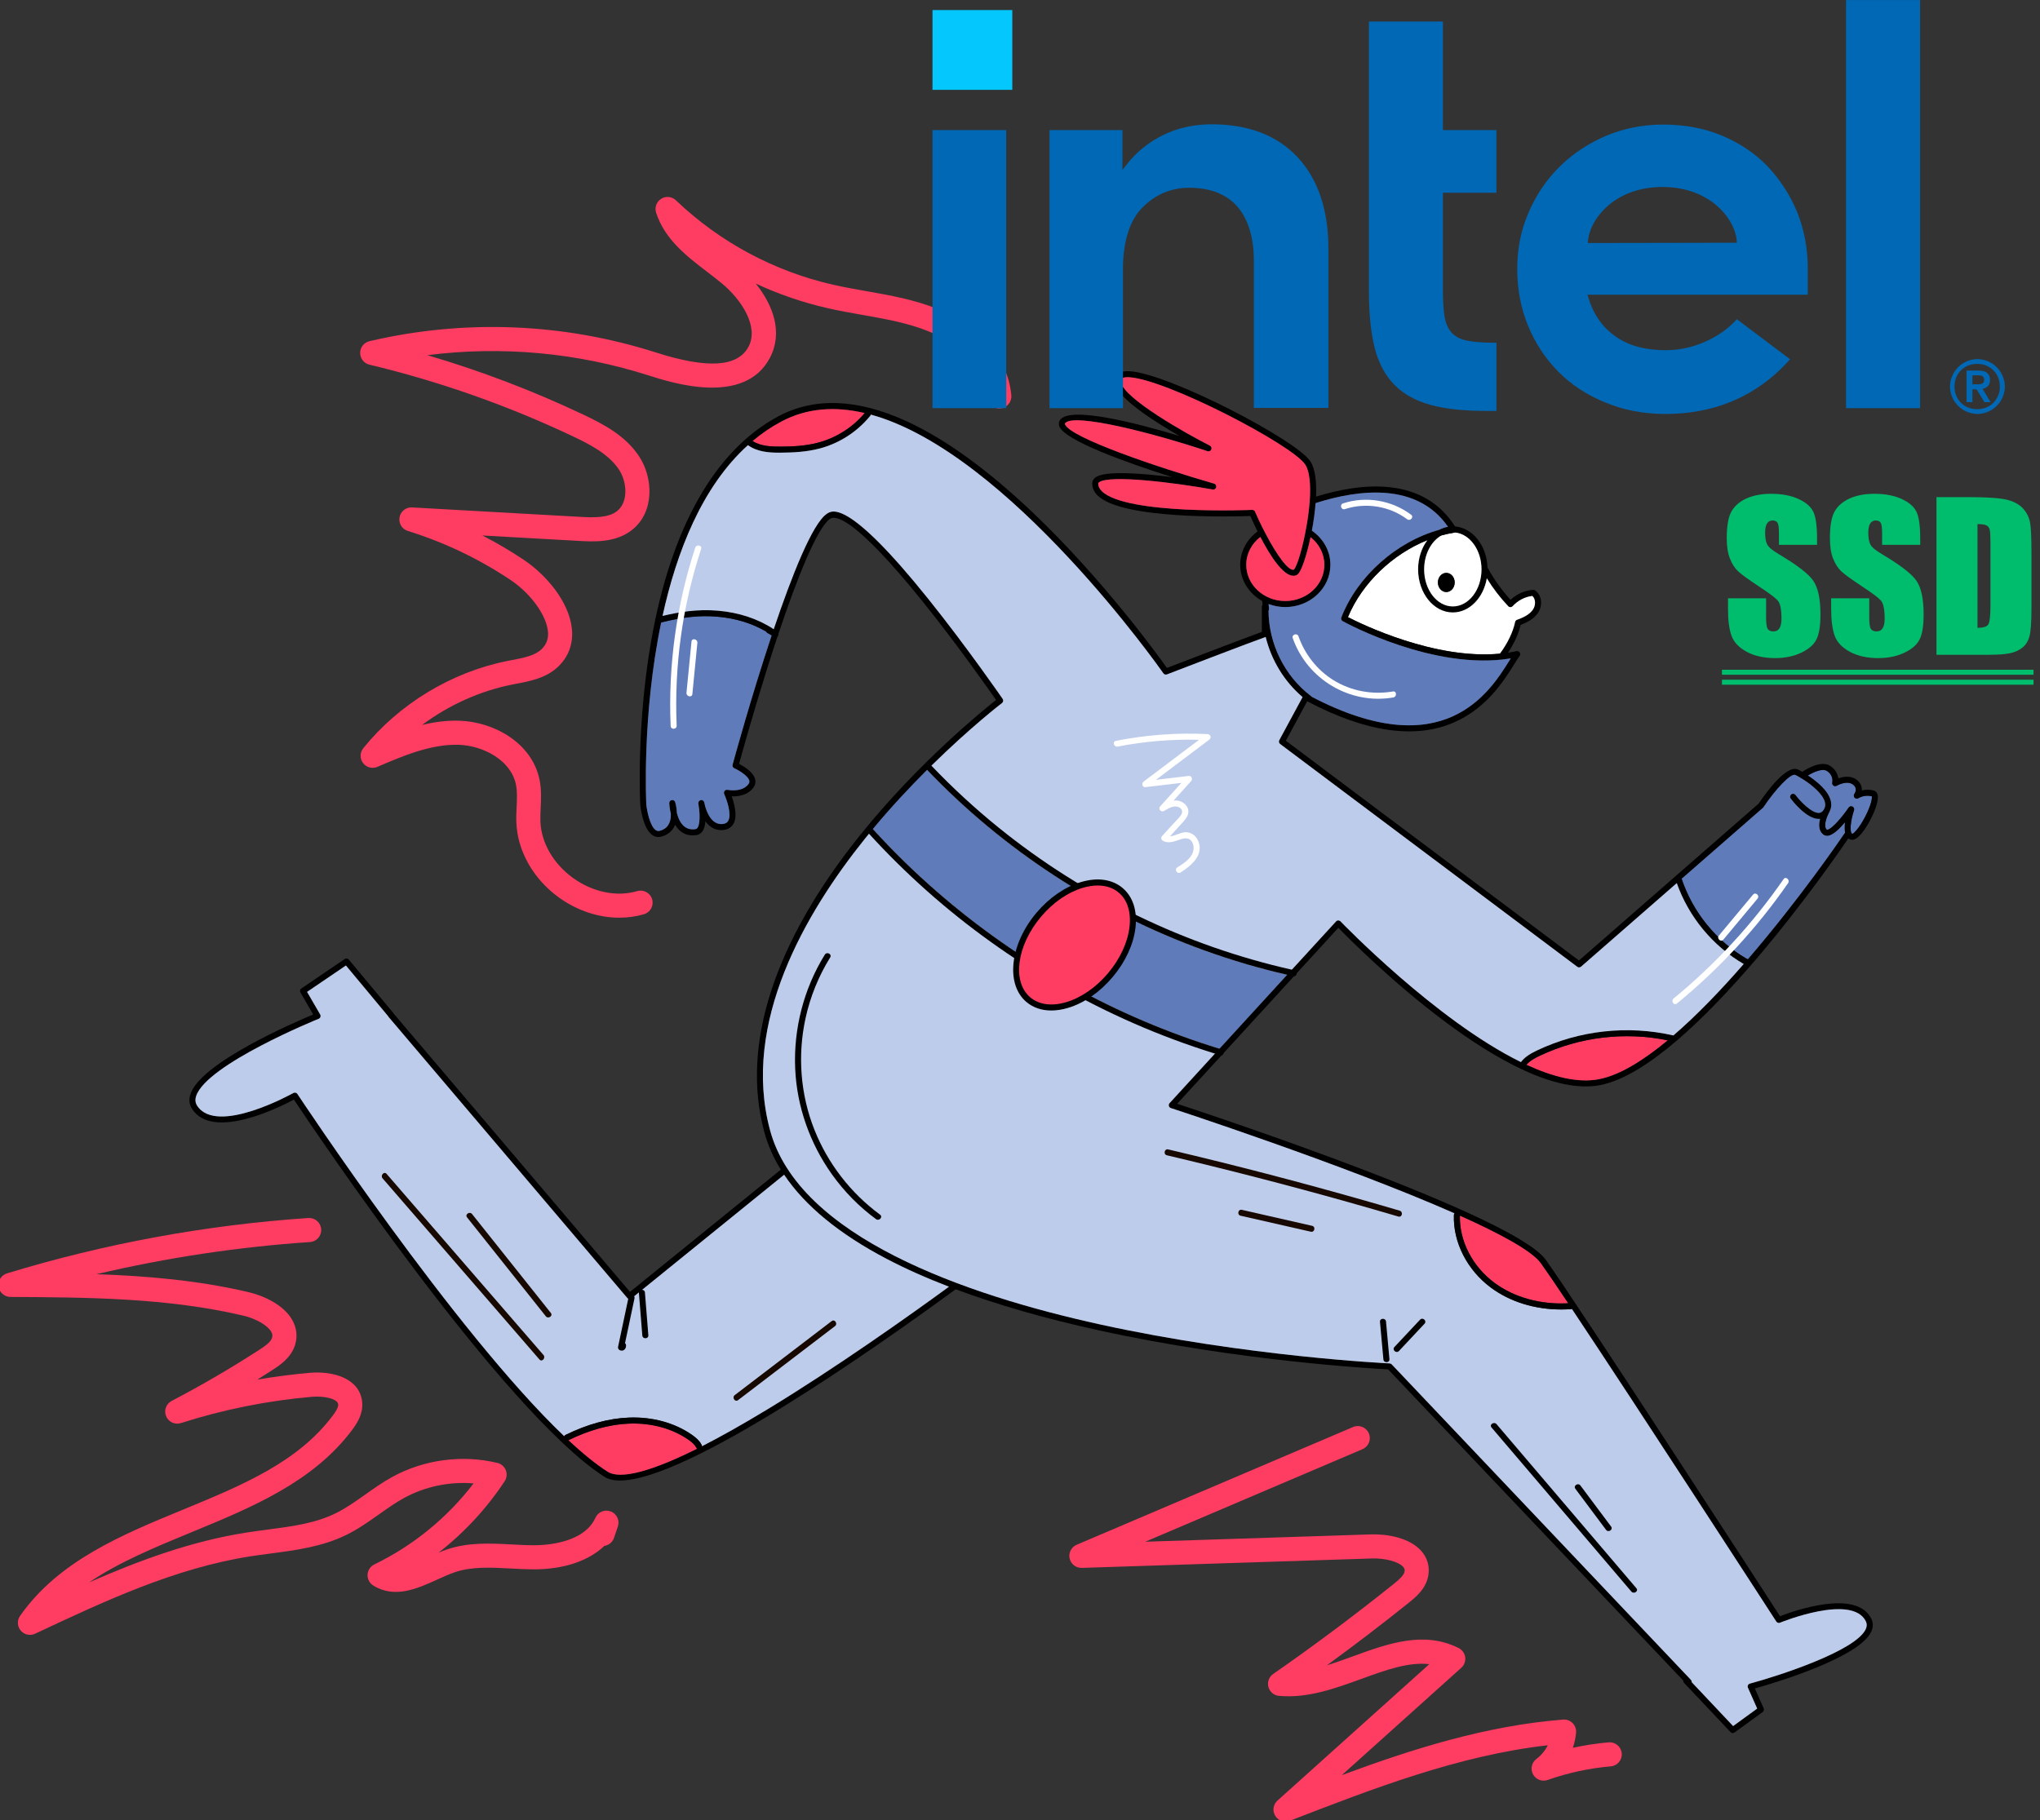 <svg xmlns="http://www.w3.org/2000/svg" xmlns:xlink="http://www.w3.org/1999/xlink" id="stroke" width="409" height="365" viewBox="0 0 409 365"><rect x="0" y="0" width="409" height="365" fill="#333333" stroke="none"/><defs><clipPath id="clippath"><rect x="186.957" y="2.016" width="16" height="16" fill="none" stroke-width="0"></rect></clipPath><clipPath id="clippath-1"><path d="M318.364,48.736c0-4.078,4.725-11.188,14.897-11.243,10.172,0,14.953,7.11,14.953,11.188l-29.85.055ZM362.444,53.861c0-4.023-.723-7.771-2.112-11.298-1.445-3.472-3.446-6.558-5.948-9.204-2.557-2.645-5.614-4.685-9.172-6.173-3.558-1.488-7.504-2.204-11.784-2.204-4.058,0-7.893.772-11.451,2.26-3.558,1.543-6.67,3.582-9.283,6.173-2.613,2.59-4.725,5.677-6.226,9.204-1.556,3.527-2.279,7.33-2.279,11.353s.723,7.826,2.168,11.353c1.445,3.527,3.502,6.614,6.059,9.204,2.557,2.59,5.725,4.685,9.394,6.173,3.669,1.543,7.726,2.315,12.062,2.315,12.563,0,20.345-5.677,25.014-10.967l-10.673-8.046c-2.224,2.645-7.56,6.228-14.23,6.228-4.169,0-7.615-.937-10.228-2.866-2.613-1.874-4.391-4.519-5.336-7.771l-.167-.496h44.191v-5.236ZM260.164,31.541c-4.113-4.409-9.894-6.614-17.232-6.614-3.558,0-6.782.717-9.728,2.149-2.89,1.433-5.392,3.417-7.338,5.952l-.834,1.047v-7.991h-14.619v55.774h14.73v-29.706,2.039-.992c.167-5.236,1.445-9.094,3.891-11.574,2.613-2.645,5.781-3.968,9.394-3.968,4.28,0,7.56,1.323,9.728,3.858,2.112,2.535,3.224,6.117,3.224,10.692v29.596h14.953v-31.635c.056-7.936-2.057-14.219-6.17-18.628ZM384.957,81.859V.016h-14.842v81.843h14.842ZM300.02,82.41v-13.668c-2.168,0-4.002-.11-5.336-.331-1.556-.221-2.724-.772-3.502-1.543-.778-.772-1.278-1.874-1.556-3.307-.222-1.378-.334-3.196-.334-5.401v-19.51h10.728v-12.566h-10.728V4.315h-14.842v53.956c0,4.574.389,8.432,1.167,11.519.778,3.031,2.112,5.511,3.947,7.385,1.834,1.874,4.28,3.196,7.226,4.023,3.002.827,6.782,1.212,11.284,1.212h1.946ZM201.743,81.859V26.084h-14.786v55.774h14.786Z" fill="none" stroke-width="0"></path></clipPath><clipPath id="clippath-2"><rect x="-277.043" y="-4394.984" width="1975" height="8280" fill="none" stroke-width="0"></rect></clipPath><clipPath id="clippath-3"><path d="M396.85,77.067h-1.403v-1.796h1.403c.168,0,.337.056.505.112.168.056.281.168.337.281.056.112.112.281.112.505s-.056.393-.112.505c-.112.112-.225.225-.337.281-.168.056-.337.112-.505.112ZM397.467,77.965c.449-.056.786-.225,1.066-.505.281-.281.449-.673.449-1.235,0-.617-.168-1.066-.561-1.403-.337-.337-.954-.505-1.684-.505h-2.469v6.342h1.179v-2.582h.842l1.571,2.582h1.235l-1.628-2.694ZM400.61,79.312c-.225.561-.561,1.066-.954,1.459-.393.393-.898.73-1.459.954-.561.225-1.123.337-1.796.337-.617,0-1.235-.112-1.796-.337-.561-.225-1.066-.561-1.459-.954-.393-.393-.73-.898-.954-1.459-.225-.561-.337-1.122-.337-1.796,0-.617.112-1.235.337-1.796.225-.561.561-1.066.954-1.459.393-.393.898-.73,1.459-.954.561-.225,1.122-.337,1.796-.337.617,0,1.235.112,1.796.337.561.225,1.066.561,1.459.954.393.393.73.898.954,1.459.225.561.337,1.122.337,1.796.056.673-.112,1.235-.337,1.796ZM401.508,75.383c-.281-.673-.673-1.235-1.179-1.74-.505-.505-1.066-.898-1.74-1.179-.673-.281-1.403-.449-2.133-.449-.786,0-1.459.168-2.133.449-.673.281-1.235.673-1.74,1.179-.505.505-.898,1.066-1.179,1.74-.281.673-.449,1.403-.449,2.133,0,.786.168,1.459.449,2.133.281.673.673,1.235,1.179,1.74.505.505,1.066.898,1.74,1.179.673.281,1.403.449,2.133.449.786,0,1.459-.168,2.133-.449.673-.281,1.235-.673,1.74-1.179.505-.505.898-1.066,1.179-1.74.281-.673.449-1.403.449-2.133s-.168-1.459-.449-2.133Z" fill="none" stroke-width="0"></path></clipPath><clipPath id="clippath-4"><rect x="-277.043" y="-4394.984" width="1975" height="8280" fill="none" stroke-width="0"></rect></clipPath></defs><g><path d="M124.178,184.042c-4.142,0-8.415-1.388-12.077-4.02-5.151-3.701-8.357-9.333-8.576-15.066-.041-1.087.007-2.147.054-3.171.072-1.586.14-3.084-.137-4.443-1.007-4.938-6.616-7.793-11.382-7.972-5.631-.199-11.347,2.248-16.39,4.417-1.02.439-2.207.126-2.879-.758-.671-.885-.653-2.112.043-2.977,7.161-8.884,17.686-15.261,28.877-17.497.31-.062.623-.122.938-.182,2.366-.454,4.601-.882,5.957-2.204.973-.949,1.383-2.099,1.253-3.519-.302-3.287-3.459-7.638-7.508-10.345-6.357-4.252-13.284-7.557-20.587-9.825-1.165-.362-1.877-1.536-1.661-2.736.217-1.201,1.287-2.055,2.513-1.983l33.729,1.894c2.894.163,5.636.196,7.359-1.152,2.307-1.804,2.043-5.86.365-8.371-2.038-3.05-5.68-4.952-9.237-6.637-13.03-6.176-26.749-11.01-40.773-14.367-1.089-.26-1.856-1.235-1.854-2.354s.774-2.091,1.864-2.347c18.993-4.459,38.854-3.675,57.438,2.263,10.344,3.307,16.419,2.923,18.573-1.177,2.084-3.964-1.342-9.372-5.406-12.72-.901-.743-1.837-1.46-2.827-2.219-4.211-3.228-8.567-6.567-10.304-11.915-.342-1.052.075-2.202,1.012-2.791.936-.589,2.154-.466,2.954.298,8.778,8.382,19.674,14.237,31.509,16.932,2.192.499,4.48.903,6.694,1.293,4.761.84,9.684,1.708,14.344,3.608,6.63,2.704,13.975,8.666,14.702,17.29.112,1.329-.875,2.498-2.204,2.61-1.321.114-2.498-.875-2.61-2.204-.544-6.457-6.649-11.158-11.712-13.222-4.183-1.706-8.64-2.492-13.359-3.324-2.271-.401-4.62-.815-6.927-1.341-4.99-1.136-9.825-2.797-14.426-4.94,3.442,4.271,5.527,9.774,2.837,14.892-5.088,9.678-19.563,5.052-24.321,3.531-14.345-4.586-29.487-5.954-44.344-4.062,10.692,3.144,21.149,7.13,31.208,11.898,4.167,1.974,8.463,4.244,11.185,8.318,2.904,4.346,3.192,11.264-1.405,14.86-3.298,2.581-7.697,2.335-10.607,2.171l-19.355-1.087c2.859,1.47,5.636,3.104,8.317,4.897,4.431,2.963,9.128,8.416,9.633,13.92.264,2.881-.666,5.446-2.692,7.42-2.395,2.334-5.596,2.948-8.42,3.49-.302.058-.603.116-.902.175-6.474,1.293-12.702,4.123-18.041,8.1,2.459-.602,5.006-.952,7.625-.851,6.771.255,14.418,4.402,15.934,11.835.398,1.946.312,3.818.229,5.628-.044.968-.086,1.882-.052,2.767.163,4.254,2.618,8.488,6.567,11.326,3.95,2.838,8.747,3.814,12.829,2.611,1.28-.376,2.623.354,3,1.634.377,1.28-.354,2.623-1.634,3-1.591.468-3.253.698-4.937.698Z" fill="#ff3c62" stroke-width="0"></path><path d="M257.735,365.311c-.819,0-1.608-.418-2.059-1.151-.61-.994-.424-2.282.444-3.061l30.444-27.363c-4.192-.472-8.797,1.202-13.603,2.95-5.325,1.937-10.835,3.941-16.547,3.408-1.01-.094-1.854-.81-2.112-1.79-.258-.981.124-2.019.957-2.598,8.231-5.72,16.374-11.805,24.203-18.085.979-.785,2.033-1.692,2.146-2.498.052-.371-.022-.613-.272-.89-.942-1.05-3.654-1.783-6.307-1.69l-58.143,1.889c-1.17.029-2.186-.758-2.437-1.893-.251-1.135.342-2.288,1.411-2.744l55.414-23.615c1.228-.524,2.646.048,3.169,1.275.523,1.227-.048,2.646-1.275,3.169l-43.552,18.56,45.254-1.471c3.339-.098,7.73.699,10.057,3.29,1.207,1.343,1.713,2.999,1.462,4.789-.388,2.772-2.59,4.54-3.906,5.596-5.36,4.3-10.867,8.511-16.448,12.576,1.762-.541,3.527-1.184,5.271-1.818,6.958-2.532,14.155-5.149,21.142-1.638.713.359,1.203,1.047,1.309,1.838.106.791-.186,1.584-.78,2.117l-23.959,21.533c14.246-5.285,28.944-9.921,44.368-11.144.71-.062,1.402.201,1.902.702.5.502.755,1.198.697,1.904-.086,1.04-.307,2.067-.647,3.054,2.37-.519,4.773-.885,7.191-1.094,1.316-.11,2.499.869,2.615,2.199.115,1.329-.869,2.5-2.199,2.615-4.313.373-8.573,1.292-12.659,2.73-1.126.395-2.368-.088-2.931-1.138-.563-1.05-.276-2.354.676-3.07.963-.725,1.747-1.679,2.295-2.753-17.902,2.038-35.079,8.695-51.723,15.145-.285.111-.58.163-.872.163Z" fill="#ff3c62" stroke-width="0"></path><path d="M6.001,327.861c-.696,0-1.378-.301-1.849-.86-.705-.837-.759-2.044-.131-2.941,7.71-11.019,20.37-16.238,32.614-21.283,11.857-4.887,23.056-9.503,30.098-18.908.488-.652,1.13-1.591,1.073-2.221-.104-1.162-2.883-1.739-5.311-1.523-8.896.775-17.72,2.548-26.226,5.266-1.192.383-2.481-.213-2.964-1.371-.483-1.157-.001-2.49,1.109-3.071,6-3.138,11.924-6.595,17.607-10.275,1.129-.731,2.252-1.516,2.517-2.373.134-.433.088-.798-.154-1.22-.748-1.306-3.069-2.641-5.643-3.245-15.203-3.569-31.186-3.657-46.644-3.743-1.194-.006-2.204-.885-2.377-2.066s.543-2.312,1.685-2.66c19.624-5.985,39.952-9.721,60.417-11.104,1.332-.082,2.483.916,2.573,2.248s-.916,2.483-2.247,2.573c-14.406.974-28.742,3.135-42.804,6.445,10.197.357,20.455,1.246,30.5,3.604,3.102.729,7.025,2.569,8.732,5.548.908,1.586,1.108,3.333.577,5.049-.806,2.604-3.122,4.104-4.507,5-1.013.656-2.033,1.305-3.061,1.947,3.476-.602,6.977-1.057,10.489-1.364,4.945-.429,10.124,1.227,10.543,5.905.203,2.258-.972,4.151-2.018,5.548-7.839,10.47-20.185,15.558-32.124,20.479-7.415,3.056-14.58,6.01-20.606,10.094,10.084-4.42,20.522-8.275,31.59-10.002,1.383-.216,2.789-.4,4.148-.579,4.909-.645,9.546-1.253,13.656-3.26,2.049-1,3.938-2.338,5.937-3.754,1.747-1.238,3.554-2.518,5.524-3.593,6.336-3.459,13.993-4.468,21.006-2.77.765.185,1.392.732,1.68,1.464.288.733.201,1.56-.234,2.217-3.625,5.476-8.107,10.305-13.246,14.312.535-.223,1.075-.433,1.615-.62,4.313-1.488,8.753-1.254,13.045-1.027,1.581.084,3.068.169,4.564.16,2.286-.004,9.923-.412,12.228-5.518.53-1.174,1.888-1.727,3.087-1.254,1.199.472,1.816,1.802,1.403,3.022l-.765,2.264c-.301.889-1.069,1.488-1.938,1.617-3.13,2.988-8.068,4.691-14.007,4.7-1.613.002-3.25-.084-4.825-.167-4.008-.212-7.792-.412-11.215.77-1.092.377-2.233.895-3.442,1.444-4.008,1.819-8.549,3.881-12.854,1.192-.745-.466-1.179-1.3-1.132-2.177.047-.878.567-1.661,1.358-2.045,7.818-3.794,14.633-9.37,19.895-16.247-4.783-.4-9.694.603-13.907,2.903-1.722.94-3.336,2.084-5.046,3.295-2.069,1.466-4.208,2.981-6.61,4.154-4.819,2.353-10.069,3.042-15.147,3.709-1.331.175-2.707.355-4.032.562-15.169,2.366-29.408,9.054-43.178,15.522-.329.155-.68.229-1.026.229Z" fill="#ff3c62" stroke-width="0"></path><g><g><g><path d="M298.232,113.845c-.139-4.421-2.971-7.99-6.516-8.267-.145-.012-.29-.018-.441-.018-.326,0-.652.03-.966.085-.616.103-1.208.314-1.757.604-.906.483-1.709,1.19-2.367,2.071-1.159,1.54-1.866,3.605-1.866,5.87,0,4.759,3.122,8.636,6.957,8.636,3.346,0,6.148-2.941,6.818-6.848.091-.58.145-1.177.145-1.788,0-.115,0-.229-.006-.344ZM291.275,121.617c-3.171,0-5.749-3.333-5.749-7.428,0-3.056,1.443-5.695,3.491-6.824.695-.387,1.455-.598,2.259-.598.133,0,.26.006.387.018h.006c2.995.26,5.363,3.485,5.363,7.404,0,4.095-2.579,7.428-5.755,7.428Z" fill="#000" stroke-width="0"></path><path d="M291.668,106.785h-.006c-.048.024-.097.036-.145.042-.839.133-1.673.314-2.5.538-2.047,1.129-3.491,3.768-3.491,6.824,0,4.095,2.579,7.428,5.749,7.428,3.176,0,5.755-3.333,5.755-7.428,0-3.919-2.367-7.144-5.363-7.404ZM289.971,118.73c-.93,0-1.685-.864-1.685-1.92,0-1.063.755-1.92,1.685-1.92s1.679.858,1.679,1.92c0,1.057-.749,1.92-1.679,1.92Z" fill="#fff" stroke-width="0"></path></g><path d="M291.65,116.81c0,1.057-.749,1.92-1.679,1.92s-1.685-.864-1.685-1.92c0-1.063.755-1.92,1.685-1.92s1.679.858,1.679,1.92Z" fill="#000" stroke-width="0"></path><path d="M308.353,122.903c-.864,1.286-2.337,1.987-3.478,2.41-.411,1.775-1.323,3.774-2.536,5.58-.26.399-.537.779-.827,1.153-.121.151-.296.23-.477.23-.127,0-.26-.042-.368-.127-.266-.205-.314-.586-.109-.852.054-.066.103-.133.151-.205,1.504-1.981,2.663-4.39,3.056-6.353.042-.205.193-.381.393-.447,1.612-.562,2.627-1.22,3.195-2.065.537-.797.598-2.053-.127-2.712-1.455.157-2.923.912-3.95,2.053-.115.121-.272.193-.441.199-.169-.006-.332-.066-.447-.193-1.637-1.733-3.074-3.611-4.294-5.598-.296-.471-.58-.954-.846-1.437-.157-.296-.054-.664.242-.821.254-.139.555-.079.743.127.03.03.054.066.079.109,1.238,2.259,2.76,4.39,4.529,6.335,1.256-1.171,2.875-1.89,4.535-1.999.133-.006.272.03.381.109,1.486,1.027,1.51,3.158.598,4.505Z" fill="#000" stroke-width="0"></path><g><path d="M307.351,122.227c-.568.845-1.582,1.504-3.195,2.065-.199.067-.35.242-.393.447-.393,1.963-1.552,4.372-3.056,6.353-13.075,1.232-27.671-5.894-30.461-7.331,2.844-6.854,8.974-12.658,15.937-15.442-1.159,1.54-1.866,3.605-1.866,5.87,0,4.759,3.122,8.636,6.957,8.636,3.346,0,6.148-2.941,6.818-6.848,1.22,1.987,2.657,3.865,4.294,5.598.115.127.278.187.447.193.169-.006.326-.078.441-.199,1.027-1.141,2.494-1.896,3.95-2.053.725.658.664,1.915.127,2.712Z" fill="#fff" stroke-width="0"></path><path d="M366.648,163.045c-.006.012-.018.03-.03.048-.435.652-1.021,1.039-1.709,1.123-.072.012-.145.018-.223.018h-.067c-2.452,0-5.284-3.66-5.604-4.082-.199-.266-.145-.64.121-.846.266-.199.646-.145.845.121,1.057,1.401,3.243,3.599,4.632,3.599h.042c.242-.006.61-.078.96-.604.326-.489.405-1.008.247-1.594-.429-1.625-2.609-3.43-4.487-4.608-.302-.187-.604-.368-.882-.519-.187-.103-.362-.193-.525-.278-.93-.471-4.125,3.038-6.419,6.474-.024.042-.06.085-.103.115l-16.293,14.228-.978.858-19.192,16.758c-.115.097-.254.145-.399.145-.127,0-.254-.036-.356-.121l-59.575-44.677c-.242-.181-.314-.507-.169-.773l4.668-8.636.145-.266c.157-.296.525-.405.821-.247.284.151.562.302.84.441,26.493,13.841,35.697-.9,39.652-7.235.097-.157.193-.308.284-.453-15.285,2.536-32.937-7.041-33.698-7.464-.266-.145-.387-.465-.272-.743,3.225-8.291,11.051-15.194,19.627-17.579.616-.175,1.238-.32,1.866-.447-.036-.054-.072-.109-.109-.157-6.154-8.895-17.7-7.567-26.541-4.753l-.399.127c-.32.109-.658-.067-.767-.387-.006-.03-.018-.042-.024-.072.006-.103.012-.199.024-.302.054-.175.199-.32.387-.387.284-.09.574-.187.864-.278,9.373-2.893,21.487-4.028,27.846,5.955.006.012.012.018.018.03.085.133.145.229.199.302.121.169.145.393.066.586-.06.145-.169.26-.314.32h-.006c-.048.024-.097.036-.145.042-.839.133-1.673.314-2.5.538-.954.26-1.902.58-2.832.954-6.963,2.784-13.093,8.588-15.937,15.442,2.79,1.437,17.386,8.563,30.461,7.331.549-.048,1.093-.115,1.631-.199.574-.085,1.147-.193,1.715-.314.242-.054.495.054.634.26.133.211.133.483-.012.682-.296.411-.64.966-1.045,1.606-2.059,3.309-5.513,8.841-12.054,11.722-7.778,3.43-17.706,2.011-29.5-4.215l-4.282,7.917,58.766,44.073,36.035-31.469c1.323-1.981,5.592-7.965,7.917-6.812.012.006.326.169.809.447.32.187.713.429,1.147.719h.006c1.715,1.129,4.022,2.977,4.559,5.006.242.912.109,1.764-.386,2.53Z" fill="#000" stroke-width="0"></path></g><path d="M339.164,337.342c-.006.151-.066.29-.181.399-.121.109-.266.163-.417.163-.163,0-.32-.06-.441-.187l-.646-.682-59.17-62.413c-2.85-.145-29.978-1.667-58.017-7.833-10.768-2.367-20.358-5.121-28.685-8.231h-.006c-.453-.169-.894-.338-1.341-.513-4.559-1.751-8.726-3.611-12.483-5.58-9.487-4.97-16.372-10.623-20.569-16.879-.229-.338-.453-.676-.664-1.021-1.516-2.452-2.627-4.994-3.333-7.627-4.674-17.41,1.981-37.973,19.24-59.466,11.698-14.566,24.675-25.068,27.248-27.097-1.474-2.114-7.754-11.07-14.542-19.53-13.823-17.217-17.688-17.495-18.703-16.819-2.597,1.733-6.589,11.752-10.381,23.057-.06.175-.121.35-.175.525l-.006.006c-2.977,8.95-5.81,18.618-7.718,25.575.924.477,2.838,1.612,3.213,3.05.157.61.03,1.214-.368,1.745-1.171,1.564-3.122,1.764-4.33,1.715.513,1.395,1.226,3.919.38,5.477-.386.701-1.051,1.135-1.926,1.262-1.612.23-2.838-.531-3.702-1.721-.695-.954-1.153-2.186-1.401-3.418-.067-.326.145-.646.471-.713.332-.066.64.145.713.465v.018c.163.791,1.087,4.547,3.75,4.173.501-.072.834-.278,1.033-.646.731-1.341-.332-4.318-.809-5.351-.091-.205-.06-.453.078-.628.145-.181.368-.266.598-.217.024.006,2.893.574,4.179-1.141.181-.241.235-.459.169-.713-.242-.936-1.975-2.017-3.014-2.482-.272-.121-.411-.423-.332-.707.266-.984,3.708-13.564,7.833-25.938.133-.417.272-.827.411-1.238,3.66-10.846,7.772-21.233,10.665-23.16,1.063-.713,4.312-2.875,20.315,17.072,7.754,9.662,14.85,19.959,14.922,20.062.181.266.121.628-.133.827-.097.072-6.281,4.813-14.155,12.561-.284.278-.568.562-.858.845-3.46,3.448-7.205,7.446-10.876,11.867-.254.308-.513.622-.773.936-.284.344-.568.695-.852,1.051-11.855,14.765-24.772,36.88-18.999,58.379,5.755,21.456,39.157,33.039,66.163,38.982,29.392,6.462,57.787,7.809,58.071,7.821.157.006.302.078.411.187l59.986,63.271c.121.127.175.296.157.459Z" fill="#000" stroke-width="0"></path><path d="M254.353,121.14c0,.036,0,.072-.006.109.03.284.06.568.085.845.018.139-.03.26-.109.362.042,6.637,3.189,13.086,8.509,17.133.054.042.097.085.127.133.356.489-.368,1.196-.93.773-.296-.229-.592-.459-.876-.701-3.672-3.116-6.263-7.41-7.398-12.06-2.144.725-19.627,7.44-19.802,7.513-.26.097-.556.006-.713-.224-.381-.543-31.077-44.32-58.657-51.881-.405-.109-.809-.211-1.22-.308-5.846-1.377-11.528-1.063-16.722,1.709-2.071,1.105-3.986,2.416-5.749,3.907-.32.26-.628.531-.936.821-9.21,8.291-14.312,21.439-17.121,34.247-.097.435-.193.876-.278,1.31-3.883,18.648-3.001,36.204-2.983,36.53.121,1.117.695,4.276,1.89,5.115.247.169.501.217.785.145,1.522-.38,2.283-1.522,2.252-3.388-.284-1.165-.32-2.126-.32-2.168-.006-.302.205-.562.501-.61.296-.06.586.121.682.411.012.042.314,1.003.344,2.204.646,2.434,1.914,3.509,3.774,3.201.761-.127.997-2.259.556-4.97-.006-.006-.006-.018-.006-.024-.018-.091-.024-.157-.024-.157-.036-.332.199-.628.531-.67.326-.042.622.193.664.519.006.012.006.042.018.085v.018c.175,1.051.326,2.434.217,3.648-.127,1.383-.592,2.548-1.757,2.748-1.872.308-3.358-.417-4.33-2.065-.477,1.22-1.437,2.047-2.814,2.392-.181.048-.362.066-.537.066-.435,0-.851-.133-1.226-.393-1.86-1.304-2.355-5.532-2.404-6.009-.012-.187-.827-15.538,2.144-32.695,3.95-22.815,12.791-38.474,25.557-45.281,7.205-3.841,15.828-3.515,25.623.966,7.76,3.551,16.275,9.705,25.322,18.298,14.059,13.364,25.086,28.595,26.94,31.204,2.663-1.021,16.003-6.142,19.029-7.229v-5.048c0-.151.06-.284.151-.387-.024-.254-.048-.501-.072-.749-2.639-1.486-4.415-4.185-4.415-7.271,0-2.712,1.365-5.121,3.478-6.679.326-.241.676-.459,1.039-.658.181.362.362.725.556,1.075-.368.199-.713.423-1.039.676-1.727,1.335-2.826,3.339-2.826,5.586,0,4.01,3.515,7.271,7.833,7.271,4.324,0,7.833-3.261,7.833-7.271,0-2.223-1.075-4.209-2.772-5.538-.338-.272-.701-.513-1.087-.719.085-.405.163-.821.236-1.244.393.193.767.417,1.117.658,2.253,1.546,3.714,4.034,3.714,6.842,0,4.674-4.052,8.479-9.04,8.479-1.178,0-2.301-.217-3.34-.604Z" fill="#000" stroke-width="0"></path><path d="M373.955,163.781c-1.232,2.373-2.319,3.406-2.579,3.442-.622-.266-.338-2.718.338-4.735.091-.284-.036-.598-.308-.731-.272-.133-.598-.048-.767.205-1.202,1.763-3.321,4.312-4.276,4.445-.067.012-.085,0-.091-.006-.785-.652-.012-2.609.344-3.309.012-.018.024-.036.03-.048.495-.767.628-1.618.386-2.53-.537-2.029-2.844-3.877-4.559-5.006,1.184-.701,2.893-1.462,3.78-.912,1.413.882,1.111,2.259,1.105,2.307-.06.236.03.489.224.634.199.145.459.157.67.03.018-.012,1.981-1.141,3.219-.254,1.039.743.441,1.715.314,1.896-.169.236-.145.562.06.773.199.211.525.241.767.078.012-.006,1.141-.743,2.657-.38.127.344-.127,1.812-1.317,4.101Z" fill="#5f7bba" stroke-width="0"></path><path d="M375.163,324.594c.411.827.417,1.703.012,2.597-2.367,5.272-19.615,10.375-23.341,11.426l1.769,3.986c.115.26.03.562-.199.731l-5.646,4.107c-.109.078-.23.115-.356.115-.163,0-.32-.06-.441-.187l-9.324-9.88c-.115-.127-.169-.29-.157-.453.006-.151.072-.296.187-.405.241-.223.622-.217.851.024l.646.688,8.31,8.811,4.825-3.509-1.854-4.179c-.072-.163-.072-.35.006-.507.079-.157.217-.278.387-.32,5.797-1.564,21.269-6.571,23.238-10.943.247-.555.247-1.069.006-1.558-2.796-5.592-17.066.23-17.211.29-.266.109-.58.012-.737-.229-.332-.519-27.677-42.738-40.999-62.715-.254-.38-.501-.755-.743-1.117-2.494-3.732-4.427-6.57-5.484-8.038-1.769-2.446-8.026-5.858-16.209-9.518-.356-.163-.719-.32-1.081-.483-21.928-9.687-56.392-20.955-56.875-21.112-.193-.06-.344-.223-.393-.417-.054-.199,0-.411.133-.562l9.107-9.946.9-.978,13.57-14.826.936-1.021,8.871-9.687c.115-.127.272-.199.441-.199.157.024.326.067.441.187.254.26,19.162,19.886,36.18,28.226.374.181.749.362,1.117.531,5.284,2.446,10.333,3.72,14.536,2.905,4.113-.797,8.865-3.732,13.757-7.796.386-.32.773-.646,1.159-.984,4.759-4.095,9.608-9.179,14.095-14.325.272-.314.543-.628.815-.942,10.435-12.108,18.703-24.253,18.86-24.488.006-.012.018-.018.024-.024.024-.042.036-.085.066-.121.187-.254.368-.507.555-.767-.133-.604-.115-1.323-.024-2.035-1.051,1.244-2.349,2.518-3.358,2.657-.393.054-.749-.042-1.033-.272-.93-.779-.87-2.059-.592-3.116.223-.87.592-1.588.676-1.745.006-.018.018-.03.03-.048.169-.26.513-.35.785-.199.296.163.405.525.248.821-.006.012-.018.03-.03.048-.356.701-1.129,2.657-.344,3.309.006.006.024.018.091.006.954-.133,3.074-2.681,4.276-4.445.169-.254.495-.338.767-.205.272.133.399.447.308.731-.676,2.017-.96,4.469-.338,4.735.26-.036,1.347-1.069,2.579-3.442,1.19-2.289,1.443-3.756,1.317-4.101-1.516-.362-2.645.374-2.657.38-.242.163-.568.133-.767-.078-.205-.211-.23-.537-.06-.773.127-.181.725-1.153-.314-1.896-1.238-.888-3.201.241-3.219.254-.211.127-.471.115-.67-.03-.193-.145-.284-.399-.224-.634.006-.048.308-1.425-1.105-2.307-.888-.55-2.597.211-3.78.912h-.006c-.266.151-.501.302-.695.435-.326-.266-.694-.495-1.093-.682.018-.024.03-.042.054-.06.079-.06.29-.211.586-.411,1.196-.791,3.871-2.283,5.574-1.22,1.135.713,1.564,1.709,1.679,2.53.93-.344,2.397-.628,3.599.229.779.562,1.166,1.329,1.099,2.186.628-.151,1.437-.224,2.349.006.248.06.682.26.833.906.417,1.83-2.174,6.981-3.968,8.479-.417.344-.803.513-1.159.513-.145,0-.29-.024-.429-.085-.121-.054-.23-.127-.332-.205-.091.127-.181.254-.266.374-.012.024-.018.048-.03.066-1.256,1.854-30.938,45.444-49.459,49.043-17.652,3.43-48.24-27.188-52.485-31.548l-8.346,9.113-.55.604-14.101,15.399-.417.459-8.902,9.717c8.364,2.754,67.498,22.435,73.875,31.264,6.323,8.757,43.439,66.019,46.99,71.502,2.651-1.027,15.279-5.544,18.286.471Z" fill="#000" stroke-width="0"></path><g><path d="M191.867,258.364c-.085.06-.175.127-.26.193h-.006c-16.746,12.259-53.965,38.354-67.299,38.354-1.286,0-2.343-.241-3.146-.761-20.333-13.111-58.409-69.889-62.232-75.632-2.808,1.504-16.293,8.286-20.424,1.86-.562-.87-.67-1.854-.332-2.911,2.011-6.329,20.81-14.427,24.627-16.015l-2.561-4.415c-.163-.272-.079-.622.181-.803l8.708-5.912c.26-.175.604-.127.803.115l8.805,10.562c.036.042.066.09.085.145.109.242.054.531-.163.707-.254.211-.628.181-.846-.072-.006,0-.006-.006-.006-.006l-8.449-10.146-7.79,5.29,2.627,4.529c.085.151.103.332.048.501-.06.163-.181.296-.344.362-.229.091-22.55,9.161-24.579,15.526-.223.707-.157,1.329.199,1.89,3.907,6.075,19.156-2.446,19.307-2.53.278-.157.628-.072.803.193.356.543,31.572,47.756,53.5,68.639.284.272.568.537.846.797,2.808,2.615,5.447,4.771,7.839,6.311,1.89,1.22,6.607,1.057,17.972-4.614.314-.163.634-.32.954-.483,3.666-1.872,7.99-4.288,13.087-7.38,13.848-8.4,28.438-18.781,36.439-24.615.308-.229.604-.447.894-.658.272-.193.646-.139.846.133.193.272.139.646-.133.846Z" fill="#000" stroke-width="0"></path><path d="M157.722,235.168l-.513.417-30.6,24.802c-.109.091-.248.133-.381.133-.169,0-.338-.072-.459-.211l-47.865-56.368c-.042-.048-.072-.103-.097-.163-.006,0-.006-.006-.006-.006-.09-.23-.03-.507.175-.682.247-.211.622-.187.839.054q.006.006.012.012l47.479,55.921,30.237-24.512.417-.338c.26-.205.64-.163.851.091.211.26.169.64-.09.851Z" fill="#000" stroke-width="0"></path></g><g><path d="M262.729,92.539c-2.76-4.294-28.534-17.7-36.288-18.093-1.256-.06-2.09.187-2.548.761-.374.471-.495,1.057-.356,1.685.646,2.989,7.694,7.53,12.935,10.538-8.455-2.542-22-6.069-23.945-3.195-.254.374-.308.809-.145,1.256,1.045,2.869,13.823,7.392,22.634,10.206-6.124-.791-13.618-1.383-15.46.103-.453.368-.562.791-.574,1.081-.03.912.326,1.739,1.063,2.47,4.928,4.88,27.188,4.257,30.636,4.131.35.797.852,1.896,1.449,3.104.181.356.362.719.556,1.093,1.902,3.654,4.517,7.79,6.637,7.79.181,0,.362-.036.537-.097.248-.097.767-.284,1.649-2.935.411-1.232.858-2.881,1.244-4.71.091-.423.181-.864.266-1.304.338-1.788.61-3.696.749-5.532.036-.435.067-.87.085-1.298.121-2.923-.151-5.544-1.123-7.053ZM261.666,107.009c-.737,3.666-1.697,6.709-2.271,7.241-1.099.308-3.466-3.032-5.671-7.247-.193-.35-.374-.713-.556-1.075-.537-1.075-1.063-2.192-1.546-3.309-.091-.217-.314-.362-.55-.362h-.03c-.248.012-25.291,1.051-30.147-3.762-.495-.489-.725-1.003-.707-1.57,0-.024.006-.085.127-.181,1.981-1.6,15.049.024,22.828,1.419.314.06.622-.139.694-.453.072-.314-.109-.628-.423-.719-11.039-3.176-28.921-9.215-29.899-11.915-.036-.103-.012-.133.006-.163,1.51-2.228,17.622,1.915,28.583,5.568.296.103.628-.048.749-.338s0-.628-.284-.773c-4.716-2.397-17.127-9.367-17.857-12.73-.079-.362.024-.549.127-.676.085-.115.417-.368,1.54-.308,7.374.368,32.774,13.557,35.328,17.537.894,1.389,1.081,4.07.894,7.066-.012.103-.018.199-.024.302-.127,1.703-.368,3.497-.676,5.205-.072.423-.151.84-.236,1.244Z" fill="#000" stroke-width="0"></path><path d="M265.525,113.265c0,4.01-3.509,7.271-7.833,7.271-4.318,0-7.833-3.261-7.833-7.271,0-2.247,1.099-4.252,2.826-5.586,1.902,3.654,4.517,7.79,6.637,7.79.181,0,.362-.036.537-.097.248-.097.767-.284,1.649-2.935.411-1.232.858-2.881,1.244-4.71,1.697,1.329,2.772,3.315,2.772,5.538Z" fill="#ff3c62" stroke-width="0"></path><path d="M302.894,132.034c-.09.145-.187.296-.284.453-3.956,6.335-13.159,21.076-39.652,7.235-.03-.048-.072-.09-.127-.133-5.32-4.046-8.467-10.496-8.509-17.133.079-.103.127-.224.109-.362-.024-.278-.054-.562-.085-.845.006-.036.006-.072.006-.109,1.039.386,2.162.604,3.34.604,4.988,0,9.04-3.805,9.04-8.479,0-2.808-1.462-5.296-3.714-6.842.338-1.788.61-3.696.749-5.532,8.841-2.814,20.388-4.143,26.541,4.753-.616.103-1.208.314-1.757.604-8.575,2.385-16.402,9.288-19.627,17.579-.115.278.006.598.272.743.761.423,18.413,10.001,33.698,7.464Z" fill="#5f7bba" stroke-width="0"></path><path d="M262.602,100.257c-.012.103-.018.199-.024.302-.127,1.703-.368,3.497-.676,5.205-.072.423-.151.84-.236,1.244-.737,3.666-1.697,6.709-2.271,7.241-1.099.308-3.466-3.032-5.671-7.247-.193-.35-.374-.713-.556-1.075-.537-1.075-1.063-2.192-1.546-3.309-.091-.217-.314-.362-.55-.362h-.03c-.248.012-25.291,1.051-30.147-3.762-.495-.489-.725-1.003-.707-1.57,0-.024.006-.085.127-.181,1.981-1.6,15.049.024,22.828,1.419.314.06.622-.139.694-.453.072-.314-.109-.628-.423-.719-11.039-3.176-28.921-9.215-29.899-11.915-.036-.103-.012-.133.006-.163,1.51-2.228,17.622,1.915,28.583,5.568.296.103.628-.048.749-.338s0-.628-.284-.773c-4.716-2.397-17.127-9.367-17.857-12.73-.079-.362.024-.549.127-.676.085-.115.417-.368,1.54-.308,7.374.368,32.774,13.557,35.328,17.537.894,1.389,1.081,4.07.894,7.066Z" fill="#ff3c62" stroke-width="0"></path></g><g><path d="M369.915,166.982c-.187.26-.368.513-.555.767-.03.036-.042.078-.066.121-.006.006-.018.012-.024.024-.157.235-8.425,12.38-18.86,24.488l-.115-.072c-.054-.036-.115-.06-.181-.079-6.051-3.551-10.737-9.33-12.96-15.991l16.293-14.228c.042-.03.079-.072.103-.115,2.295-3.436,5.489-6.945,6.419-6.474.163.085.338.175.525.278.278.151.58.332.882.519,1.878,1.178,4.058,2.983,4.487,4.608.157.586.079,1.105-.247,1.594-.35.525-.719.598-.96.604h-.042c-1.389,0-3.575-2.198-4.632-3.599-.199-.266-.58-.32-.845-.121-.266.205-.32.58-.121.846.32.423,3.152,4.082,5.604,4.082h.067c.079,0,.151-.006.223-.018-.278,1.057-.338,2.337.592,3.116.284.23.64.326,1.033.272,1.008-.139,2.307-1.413,3.358-2.657-.091.713-.109,1.431.024,2.035Z" fill="#5f7bba" stroke-width="0"></path><path d="M351.073,193.481c-.109.193-.314.296-.519.296-.097,0-.199-.024-.29-.072-.223-.121-.447-.247-.67-.381-6.202-3.611-11.033-9.457-13.419-16.227-.091-.247-.175-.495-.254-.749-.103-.314.072-.658.387-.761.32-.097.658.072.761.393.03.085.054.175.085.26,2.222,6.661,6.909,12.44,12.96,15.991.066.018.127.042.181.079l.115.072.465.278c.278.175.368.537.199.821Z" fill="#000" stroke-width="0"></path></g><g><path d="M150.222,156.547c.066.254.012.471-.169.713-1.286,1.715-4.155,1.147-4.179,1.141-.229-.048-.453.036-.598.217-.139.175-.169.423-.078.628.477,1.033,1.54,4.01.809,5.351-.199.368-.531.574-1.033.646-2.663.374-3.587-3.382-3.75-4.173v-.018c-.012-.042-.012-.072-.018-.085-.042-.326-.338-.562-.664-.519-.332.042-.568.338-.531.67,0,0,.006.067.024.157,0,.006,0,.018.006.024.441,2.711.205,4.843-.556,4.97-1.86.308-3.128-.767-3.774-3.201-.03-1.202-.332-2.162-.344-2.204-.097-.29-.387-.471-.682-.411-.296.048-.507.308-.501.61,0,.042.036,1.002.32,2.168.03,1.866-.731,3.008-2.252,3.388-.284.072-.537.024-.785-.145-1.196-.839-1.77-3.998-1.89-5.115-.018-.326-.9-17.882,2.983-36.53,4.499-1.111,7.79-1.456,11.269-1.153,3.63.308,6.969,1.329,9.765,2.977.054.109.139.205.254.272l.864.495c-4.125,12.374-7.567,24.953-7.833,25.938-.079.284.06.586.332.707,1.039.465,2.772,1.546,3.014,2.482Z" fill="#5f7bba" stroke-width="0"></path><path d="M155.995,127.499c-.03.042-.06.079-.097.109l-.006.006c-.115.103-.26.163-.405.163-.103,0-.205-.03-.302-.085l-.477-.272-.864-.495c-.115-.067-.199-.163-.254-.272-2.796-1.649-6.136-2.669-9.765-2.977-3.478-.302-6.77.042-11.269,1.153-.133.036-.266.066-.405.103-.32.085-.652-.115-.737-.435-.079-.326.115-.652.441-.737.32-.078.646-.163.978-.241,3.171-.761,6.909-1.407,11.094-1.051,4.209.356,8.056,1.637,11.19,3.714.247.163.489.326.725.501.133.097.211.241.23.399.03.139,0,.29-.079.417Z" fill="#000" stroke-width="0"></path></g><g><path d="M173.363,82.835c-2.416,2.887-5.737,4.994-9.379,5.949-2.53.664-5.163.773-7.41.785-1.908.012-4.064-.066-5.683-1.117,1.763-1.492,3.678-2.802,5.749-3.907,5.194-2.772,10.876-3.086,16.722-1.709Z" fill="#ff3c62" stroke-width="0"></path><path d="M174.583,83.142c-.018.097-.06.187-.127.266-2.585,3.183-6.196,5.508-10.164,6.546-2.663.694-5.393.809-7.712.821-.109.006-.223.006-.338.006-2.102,0-4.445-.163-6.287-1.51-.018-.012-.042-.03-.06-.042-.266-.199-.32-.58-.121-.846s.58-.326.846-.121c.09.067.181.127.272.187,1.618,1.051,3.774,1.129,5.683,1.117,2.247-.012,4.88-.121,7.41-.785,3.642-.954,6.963-3.062,9.379-5.949.054-.06.103-.121.157-.187.211-.26.592-.296.852-.09.181.145.254.374.211.586Z" fill="#000" stroke-width="0"></path></g><g><path d="M334.339,208.633c-4.892,4.064-9.644,6.999-13.757,7.796-4.203.815-9.252-.459-14.536-2.905.695-.815,1.721-1.347,2.645-1.788,7.959-3.78,17.03-4.873,25.648-3.104Z" fill="#ff3c62" stroke-width="0"></path><path d="M335.982,208.373c-.079.326-.405.531-.725.459-.302-.072-.61-.139-.918-.199-8.618-1.77-17.688-.676-25.648,3.104-.924.441-1.951.972-2.645,1.788-.109.121-.211.254-.302.393-.115.181-.308.278-.507.278-.109,0-.224-.03-.326-.097-.278-.181-.362-.556-.181-.834.06-.09.127-.181.199-.272.803-1.081,2.029-1.769,3.249-2.349,8.473-4.022,18.171-5.091,27.32-2.995.012,0,.018.006.03.006.32.072.525.399.453.719Z" fill="#000" stroke-width="0"></path></g><g><path d="M258.06,195.486l-13.57,14.826c-10.357-3.176-20.363-7.446-29.833-12.7-9.596-5.326-18.624-11.655-26.898-18.866-4.493-3.913-8.757-8.086-12.761-12.489,3.672-4.421,7.416-8.418,10.876-11.867,7.646,8.02,16.215,15.122,25.485,21.185,9.361,6.117,19.427,11.154,29.941,14.965,5.484,1.993,11.082,3.641,16.758,4.946Z" fill="#5f7bba" stroke-width="0"></path><path d="M155.12,126.183c-3.134-2.077-6.981-3.358-11.19-3.714-4.185-.356-7.923.29-11.094,1.051,2.808-12.809,7.911-25.956,17.121-34.247,1.842,1.347,4.185,1.51,6.287,1.51.115,0,.23,0,.338-.006,2.319-.012,5.049-.127,7.712-.821,3.968-1.039,7.579-3.364,10.164-6.546.066-.078.109-.169.127-.266,27.58,7.561,58.276,51.338,58.657,51.881.157.23.453.32.713.224.175-.072,17.658-6.788,19.802-7.513,1.135,4.65,3.726,8.944,7.398,12.06l-4.668,8.636c-.145.266-.072.592.169.773l59.575,44.677c.103.085.229.121.356.121.145,0,.284-.048.399-.145l19.192-16.758c2.385,6.77,7.217,12.615,13.419,16.227-4.487,5.145-9.336,10.23-14.095,14.325-9.149-2.096-18.848-1.027-27.32,2.995-1.22.58-2.446,1.268-3.249,2.349-17.018-8.34-35.926-27.967-36.18-28.226-.115-.121-.284-.163-.441-.187-.169,0-.326.072-.441.199l-8.871,9.687-.936,1.021c-5.677-1.304-11.275-2.953-16.758-4.946-10.514-3.811-20.581-8.847-29.941-14.965-9.27-6.063-17.839-13.165-25.485-21.185.29-.284.574-.568.858-.845,7.875-7.748,14.059-12.489,14.155-12.561.254-.199.314-.562.133-.827-.072-.103-7.168-10.399-14.922-20.062-16.003-19.947-19.252-17.785-20.315-17.072-2.893,1.926-7.005,12.313-10.665,23.16Z" fill="#becceb" stroke-width="0"></path><path d="M374.076,326.696c-1.969,4.372-17.441,9.379-23.238,10.943-.169.042-.308.163-.387.32-.078.157-.078.344-.006.507l1.854,4.179-4.825,3.509-8.31-8.811c.018-.163-.036-.332-.157-.459l-59.986-63.271c-.109-.109-.254-.181-.411-.187-.284-.012-28.679-1.359-58.071-7.821-27.006-5.942-60.408-17.525-66.163-38.982-5.773-21.499,7.144-43.614,18.999-58.379.284-.356.568-.707.852-1.051.26-.314.519-.628.773-.936,4.004,4.402,8.267,8.575,12.761,12.489,8.273,7.21,17.302,13.539,26.898,18.866,9.469,5.254,19.476,9.524,29.833,12.7l-.9.978-9.107,9.946c-.133.151-.187.362-.133.562.048.193.199.356.393.417.483.157,34.948,11.426,56.875,21.112-.072.091-.121.211-.127.338-.187,5.465,2.663,11.051,7.446,14.584,3.841,2.838,8.793,4.36,14.095,4.36.616,0,1.238-.024,1.866-.06.085-.006.163-.03.235-.067,13.322,19.977,40.667,62.196,40.999,62.715.157.241.471.338.737.229.145-.06,14.415-5.882,17.211-.29.241.489.241,1.003-.006,1.558Z" fill="#becceb" stroke-width="0"></path><path d="M314.392,261.366c-5.556.284-10.78-1.159-14.741-4.088-4.433-3.273-7.09-8.424-6.951-13.467,8.183,3.66,14.439,7.072,16.209,9.518,1.057,1.467,2.989,4.306,5.484,8.038Z" fill="#ff3c62" stroke-width="0"></path><path d="M315.461,261.903c.012.248-.121.471-.326.58-.072.036-.151.06-.235.067-.628.036-1.25.06-1.866.06-5.302,0-10.254-1.522-14.095-4.36-4.783-3.533-7.633-9.119-7.446-14.584.006-.127.054-.247.127-.338.121-.157.308-.254.501-.247.332.012.592.29.58.628v.103c-.139,5.043,2.518,10.194,6.951,13.467,3.962,2.929,9.185,4.372,14.741,4.088.139-.006.284-.012.423-.024.338-.006.622.229.646.562Z" fill="#000" stroke-width="0"></path></g><g><path d="M190.261,258.044c-8.002,5.834-22.592,16.215-36.439,24.615-5.097,3.092-9.421,5.508-13.087,7.38,0-.097-.024-.187-.066-.278-.459-.9-1.238-1.522-1.939-2.011-3.454-2.422-7.947-3.648-12.67-3.46-4.046.157-8.304,1.329-12.664,3.466-.127.06-.217.157-.272.272-21.928-20.883-53.143-68.096-53.5-68.639-.175-.266-.525-.35-.803-.193-.151.085-15.399,8.606-19.307,2.53-.356-.562-.423-1.184-.199-1.89,2.029-6.365,24.349-15.436,24.579-15.526.163-.066.284-.199.344-.362.054-.169.036-.35-.048-.501l-2.627-4.529,7.79-5.29,8.449,10.146s0,.006.006.006c.024.06.054.115.097.163l47.865,56.368c.121.139.29.211.459.211.133,0,.272-.042.381-.133l30.6-24.802c4.197,6.256,11.082,11.909,20.569,16.879,3.756,1.969,7.923,3.829,12.483,5.58Z" fill="#becceb" stroke-width="0"></path><path d="M139.78,290.522c-11.365,5.671-16.082,5.834-17.972,4.614-2.392-1.54-5.03-3.696-7.839-6.311,4.191-2.053,8.274-3.176,12.138-3.328,4.445-.175,8.69.972,11.927,3.243.58.405,1.22.906,1.558,1.57.048.09.109.163.187.211Z" fill="#ff3c62" stroke-width="0"></path><path d="M140.735,290.039c0,.217-.121.423-.326.531-.091.048-.187.067-.278.067-.127,0-.247-.036-.35-.115-.079-.048-.139-.121-.187-.211-.338-.664-.978-1.166-1.558-1.57-3.237-2.271-7.482-3.418-11.927-3.243-3.865.151-7.947,1.274-12.138,3.328-.012.006-.03.012-.042.018-.302.145-.664.024-.809-.278-.085-.175-.078-.374.006-.537.054-.115.145-.211.272-.272,4.36-2.138,8.618-3.309,12.664-3.466,4.723-.187,9.216,1.039,12.67,3.46.701.489,1.48,1.111,1.939,2.011.042.091.066.181.066.278Z" fill="#000" stroke-width="0"></path></g></g><path d="M259.981,195.178c-.006.302-.217.592-.55.604-.048,0-.103-.006-.163-.018-.405-.09-.803-.181-1.208-.278-5.677-1.304-11.275-2.953-16.758-4.946-10.514-3.811-20.581-8.847-29.941-14.965-9.27-6.063-17.839-13.165-25.485-21.185-.054-.06-.115-.115-.169-.175-.531-.562.272-1.461.803-.9.072.079.145.157.223.23,4.227,4.433,8.739,8.594,13.503,12.446,8.588,6.945,17.984,12.893,27.936,17.7,9.825,4.753,20.176,8.376,30.823,10.774.175.042.356.078.531.121.332.072.471.332.453.592Z" fill="#000" stroke-width="0"></path><path d="M245.33,211.182c-.042.223-.187.417-.417.459-.078.012-.169.006-.272-.024-.35-.109-.701-.211-1.051-.326-5.556-1.721-11.015-3.756-16.342-6.093-10.109-4.433-19.735-9.934-28.697-16.372-8.835-6.335-17-13.594-24.325-21.632-.133-.139-.26-.284-.393-.429-.519-.568.284-1.474.803-.9.121.133.241.266.362.393,4.004,4.402,8.267,8.575,12.761,12.489,8.273,7.21,17.302,13.539,26.898,18.866,9.469,5.254,19.476,9.524,29.833,12.7.139.042.272.085.411.127.362.109.483.447.429.743Z" fill="#000" stroke-width="0"></path><g><ellipse cx="215.428" cy="189.511" rx="14.351" ry="9.39" transform="translate(-68.327 232.022) rotate(-49.858)" fill="#ff3c62" stroke-width="0"></ellipse><path d="M210.775,202.651c-1.934,0-3.646-.576-4.988-1.708-4.213-3.553-3.315-11.571,2.001-17.875,2.546-3.019,5.719-5.212,8.933-6.173,3.305-.989,6.27-.568,8.348,1.184,2.078,1.753,2.993,4.604,2.576,8.028-.406,3.331-2.031,6.827-4.577,9.846s-5.719,5.212-8.933,6.173c-1.171.35-2.299.524-3.36.524ZM220.075,177.581c-.943,0-1.953.156-3.008.472-2.992.895-5.959,2.954-8.355,5.795-4.887,5.795-5.849,13.05-2.146,16.173,1.757,1.481,4.322,1.818,7.223.951,2.992-.895,5.959-2.954,8.355-5.795h0c2.397-2.841,3.924-6.114,4.302-9.214.366-3.006-.399-5.478-2.155-6.959-1.118-.943-2.564-1.423-4.215-1.423Z" fill="#000" stroke-width="0"></path></g><path d="M328.078,318.512c-7.268-8.53-14.536-17.061-21.803-25.591-2.076-2.437-4.153-4.874-6.23-7.312-.497-.583-1.513.073-1.008.665,7.268,8.53,14.536,17.061,21.803,25.591,2.076,2.437,4.153,4.874,6.23,7.311.497.584,1.513-.073,1.008-.665Z" fill="#000" stroke-width="0"></path><path d="M323.005,306.135c-2.049-2.743-4.098-5.486-6.147-8.228-.463-.619-1.476.04-1.008.665,2.049,2.743,4.098,5.486,6.147,8.228.463.619,1.475-.04,1.008-.665Z" fill="#000" stroke-width="0"></path><path d="M277.881,265.034c-.07-.773-1.277-.72-1.207.055.228,2.511.457,5.021.685,7.532.07.773,1.277.721,1.207-.054-.228-2.511-.457-5.021-.685-7.532Z" fill="#000" stroke-width="0"></path><path d="M284.706,264.659l-5.136,5.478c-.532.567.37,1.371.902.803,1.712-1.826,3.424-3.652,5.136-5.478.532-.567-.37-1.372-.902-.803Z" fill="#000" stroke-width="0"></path><path d="M126.026,260.134c-.702,3.323-1.404,6.646-2.107,9.969-.072.34.148.621.461.719.743.232,1.249-.491,1.12-1.15-.029-.149-.102-.242-.19-.309.632-2.99,1.264-5.98,1.896-8.97.161-.762-1.019-1.018-1.18-.257Z" fill="#000" stroke-width="0"></path><path d="M129.301,259.213c-.062-.774-1.269-.721-1.207.054.228,2.853.457,5.706.685,8.559.062.774,1.269.721,1.207-.054-.228-2.853-.457-5.706-.685-8.559Z" fill="#000" stroke-width="0"></path><path d="M176.441,243.591c-5.861-4.304-10.459-10.24-13.149-16.998-2.827-7.101-3.419-14.937-1.789-22.4.943-4.316,2.615-8.437,4.94-12.192.41-.662-.669-1.206-1.076-.548-4.218,6.813-6.294,14.887-5.938,22.891.337,7.58,2.958,14.977,7.356,21.15,2.454,3.445,5.444,6.496,8.853,8.999.621.456,1.432-.441.803-.902Z" fill="#000" stroke-width="0"></path><path d="M242.096,147.219c-6.163-.303-12.326.163-18.38,1.354-.761.15-.381,1.297.373,1.149,5.369-1.057,10.844-1.499,16.311-1.356-3.707,2.794-7.415,5.588-11.122,8.382-.438.33-.275,1.183.36,1.108l7.221-.855c-1.42,1.574-2.841,3.147-4.261,4.721-.47.521.203,1.248.784.906.754-.444,1.691-1.047,2.611-.864.873.174,1.31.92.792,1.685-.475.701-1.155,1.31-1.724,1.936-.696.767-1.391,1.534-2.087,2.3-.265.292-.163.76.177.94.937.496,1.898.261,2.85-.068.918-.317,2.097-.841,2.841.078.642.793.57,1.96.085,2.803-.648,1.125-1.829,1.845-2.895,2.522-.655.417.008,1.427.665,1.008,2.156-1.371,4.774-3.536,3.494-6.403-.474-1.062-1.46-1.73-2.637-1.659-.913.055-2.002.748-2.977.81.827-.911,1.654-1.821,2.479-2.733.666-.736,1.432-1.605,1.149-2.683-.235-.894-1.073-1.534-1.954-1.717-.328-.068-.651-.071-.97-.031,1.185-1.312,2.369-2.625,3.553-3.937.33-.366.049-1.068-.478-1.005l-6.602.781c3.567-2.688,7.134-5.377,10.701-8.065.495-.373.236-1.078-.36-1.107Z" fill="#fff" stroke-width="0"></path><path d="M279.284,138.669c-4.136.709-8.427-.073-11.996-2.301-3.234-2.018-5.694-5.177-6.957-8.762-.258-.732-1.407-.361-1.149.373,2.912,8.269,11.486,13.383,20.156,11.896.757-.13.71-1.338-.055-1.207Z" fill="#fff" stroke-width="0"></path><path d="M282.917,103.226c-3.881-2.908-9.041-3.788-13.656-2.273-.738.242-.366,1.391.373,1.149,4.191-1.375,8.943-.623,12.48,2.027.617.463,1.427-.434.803-.902Z" fill="#fff" stroke-width="0"></path><path d="M139.391,109.835c-3.777,11.506-5.448,23.658-4.934,35.757.033.778,1.24.722,1.207-.055-.51-12.002,1.161-24.032,4.907-35.445.243-.739-.94-.989-1.18-.257Z" fill="#fff" stroke-width="0"></path><path d="M138.637,128.661c-.335,3.424-.669,6.849-1.004,10.273-.075.766,1.105,1.03,1.18.257l1.004-10.273c.075-.766-1.105-1.03-1.18-.257Z" fill="#fff" stroke-width="0"></path><path d="M357.592,176.301c-6.2,8.955-13.629,17.038-22.053,23.944-.595.487.063,1.502.665,1.008,8.509-6.975,16.027-15.101,22.29-24.148.437-.631-.459-1.443-.902-.803Z" fill="#fff" stroke-width="0"></path><path d="M351.468,179.409c-2.283,2.739-4.565,5.478-6.847,8.217-.496.596.403,1.403.902.803,2.282-2.739,4.565-5.478,6.847-8.217.496-.596-.403-1.403-.902-.803Z" fill="#fff" stroke-width="0"></path><path d="M280.625,242.793c-11.944-3.514-23.962-6.776-36.045-9.777-3.452-.857-6.91-1.693-10.372-2.509-.759-.179-1.014,1.002-.258,1.18,12.118,2.855,24.176,5.966,36.162,9.335,3.424.963,6.843,1.947,10.255,2.951.748.22 1-.962.258-1.18Z" fill="#170900" stroke-width="0"></path><path d="M263.066,245.834l-14.086-3.209c-.76-.173-1.015,1.007-.257,1.18l14.086,3.209c.76.173,1.016-1.008.258-1.18Z" fill="#170900" stroke-width="0"></path><path d="M166.74,264.942c-6.476,4.946-12.951,9.892-19.427,14.837-.614.469.045,1.482.665,1.008,6.476-4.946,12.951-9.891,19.427-14.837.614-.469-.045-1.482-.665-1.008Z" fill="#170900" stroke-width="0"></path><path d="M108.963,271.741c-8.158-9.423-16.317-18.846-24.475-28.269-2.326-2.687-4.652-5.374-6.979-8.06-.507-.586-1.307.321-.803.902,8.158,9.423,16.317,18.846,24.475,28.269,2.326,2.687,4.652,5.374,6.979,8.06.507.586,1.307-.321.803-.902Z" fill="#170900" stroke-width="0"></path><path d="M110.437,263.304c-5.262-6.609-10.524-13.219-15.786-19.828-.48-.603-1.494.055-1.008.665,5.262,6.609,10.524,13.219,15.786,19.828.48.603,1.494-.055,1.008-.665Z" fill="#170900" stroke-width="0"></path></g></g><g clip-path="url(#clippath)"><rect x="181.957" y="-2.984" width="26" height="26" fill="#04c7fd" stroke-width="0"></rect></g><g clip-path="url(#clippath-1)"><g clip-path="url(#clippath-2)"><rect x="181.957" y="-4.984" width="208" height="93" fill="#0068b5" stroke-width="0"></rect></g></g><g clip-path="url(#clippath-3)"><g clip-path="url(#clippath-4)"><rect x="385.957" y="67.016" width="21" height="21" fill="#0068b5" stroke-width="0"></rect></g></g><line x1="345.238" y1="134.814" x2="407.705" y2="134.814" fill="none" stroke="#00bd6e" stroke-miterlimit="10"></line><line x1="345.238" y1="136.814" x2="407.705" y2="136.814" fill="none" stroke="#00bd6e" stroke-miterlimit="10"></line><g><path d="M364.301,109.264h-7.637v-2.344c0-1.094-.098-1.79-.293-2.09-.195-.299-.52-.449-.977-.449-.495,0-.869.202-1.123.606-.254.404-.381,1.016-.381,1.837,0,1.055.143,1.85.428,2.384.273.534,1.048,1.179,2.324,1.933,3.66,2.173,5.966,3.956,6.916,5.349.95,1.394,1.426,3.64,1.426,6.738,0,2.253-.264,3.913-.791,4.981-.527,1.068-1.546,1.963-3.057,2.686s-3.269,1.084-5.273,1.084c-2.2,0-4.079-.417-5.635-1.25-1.557-.833-2.575-1.895-3.057-3.184-.482-1.289-.723-3.118-.723-5.488v-2.07h7.637v3.848c0,1.185.107,1.947.322,2.285.215.339.596.508,1.143.508s.954-.215,1.221-.644.4-1.067.4-1.914c0-1.862-.254-3.079-.762-3.652-.52-.573-1.804-1.53-3.848-2.871-2.045-1.354-3.398-2.337-4.062-2.949-.664-.612-1.215-1.458-1.65-2.539-.436-1.081-.654-2.461-.654-4.141,0-2.422.309-4.192.928-5.312.618-1.12,1.617-1.995,2.998-2.627,1.38-.631,3.047-.947,5-.947,2.136,0,3.955.345,5.459,1.035,1.504.69,2.5,1.56,2.988,2.607.488,1.048.732,2.829.732,5.342v1.25Z" fill="#00bd6e" stroke-width="0"></path><path d="M384.984,109.264h-7.637v-2.344c0-1.094-.098-1.79-.293-2.09-.195-.299-.52-.449-.977-.449-.495,0-.869.202-1.123.606-.254.404-.381,1.016-.381,1.837,0,1.055.143,1.85.428,2.384.273.534,1.048,1.179,2.324,1.933,3.66,2.173,5.966,3.956,6.916,5.349.95,1.394,1.426,3.64,1.426,6.738,0,2.253-.264,3.913-.791,4.981-.527,1.068-1.546,1.963-3.057,2.686s-3.269,1.084-5.273,1.084c-2.2,0-4.079-.417-5.635-1.25s-2.575-1.895-3.057-3.184-.723-3.118-.723-5.488v-2.07h7.637v3.848c0,1.185.107,1.947.322,2.285.215.339.596.508,1.143.508s.954-.215,1.221-.644.4-1.067.4-1.914c0-1.862-.254-3.079-.762-3.652-.52-.573-1.804-1.53-3.848-2.871-2.044-1.354-3.398-2.337-4.062-2.949-.664-.612-1.214-1.458-1.65-2.539-.436-1.081-.654-2.461-.654-4.141,0-2.422.31-4.192.928-5.312.618-1.12,1.618-1.995,2.998-2.627,1.38-.631,3.047-.947,5-.947,2.136,0,3.955.345,5.459,1.035,1.504.69,2.5,1.56,2.988,2.607.488,1.048.732,2.829.732,5.342v1.25Z" fill="#00bd6e" stroke-width="0"></path><path d="M388.246,99.693h6.152c3.972,0,6.657.183,8.057.547,1.399.365,2.464.964,3.193,1.797.73.834,1.185,1.761,1.367,2.783.183,1.022.273,3.031.273,6.025v11.074c0,2.839-.134,4.736-.4,5.693s-.732,1.706-1.397,2.246c-.664.54-1.484.918-2.461,1.133s-2.448.322-4.414.322h-10.371v-31.621ZM396.469,105.103v20.801c1.185,0,1.914-.237,2.188-.713.273-.475.41-1.768.41-3.877v-12.285c0-1.432-.046-2.35-.137-2.754-.091-.403-.3-.7-.625-.889-.325-.189-.938-.283-1.836-.283Z" fill="#00bd6e" stroke-width="0"></path></g></svg>